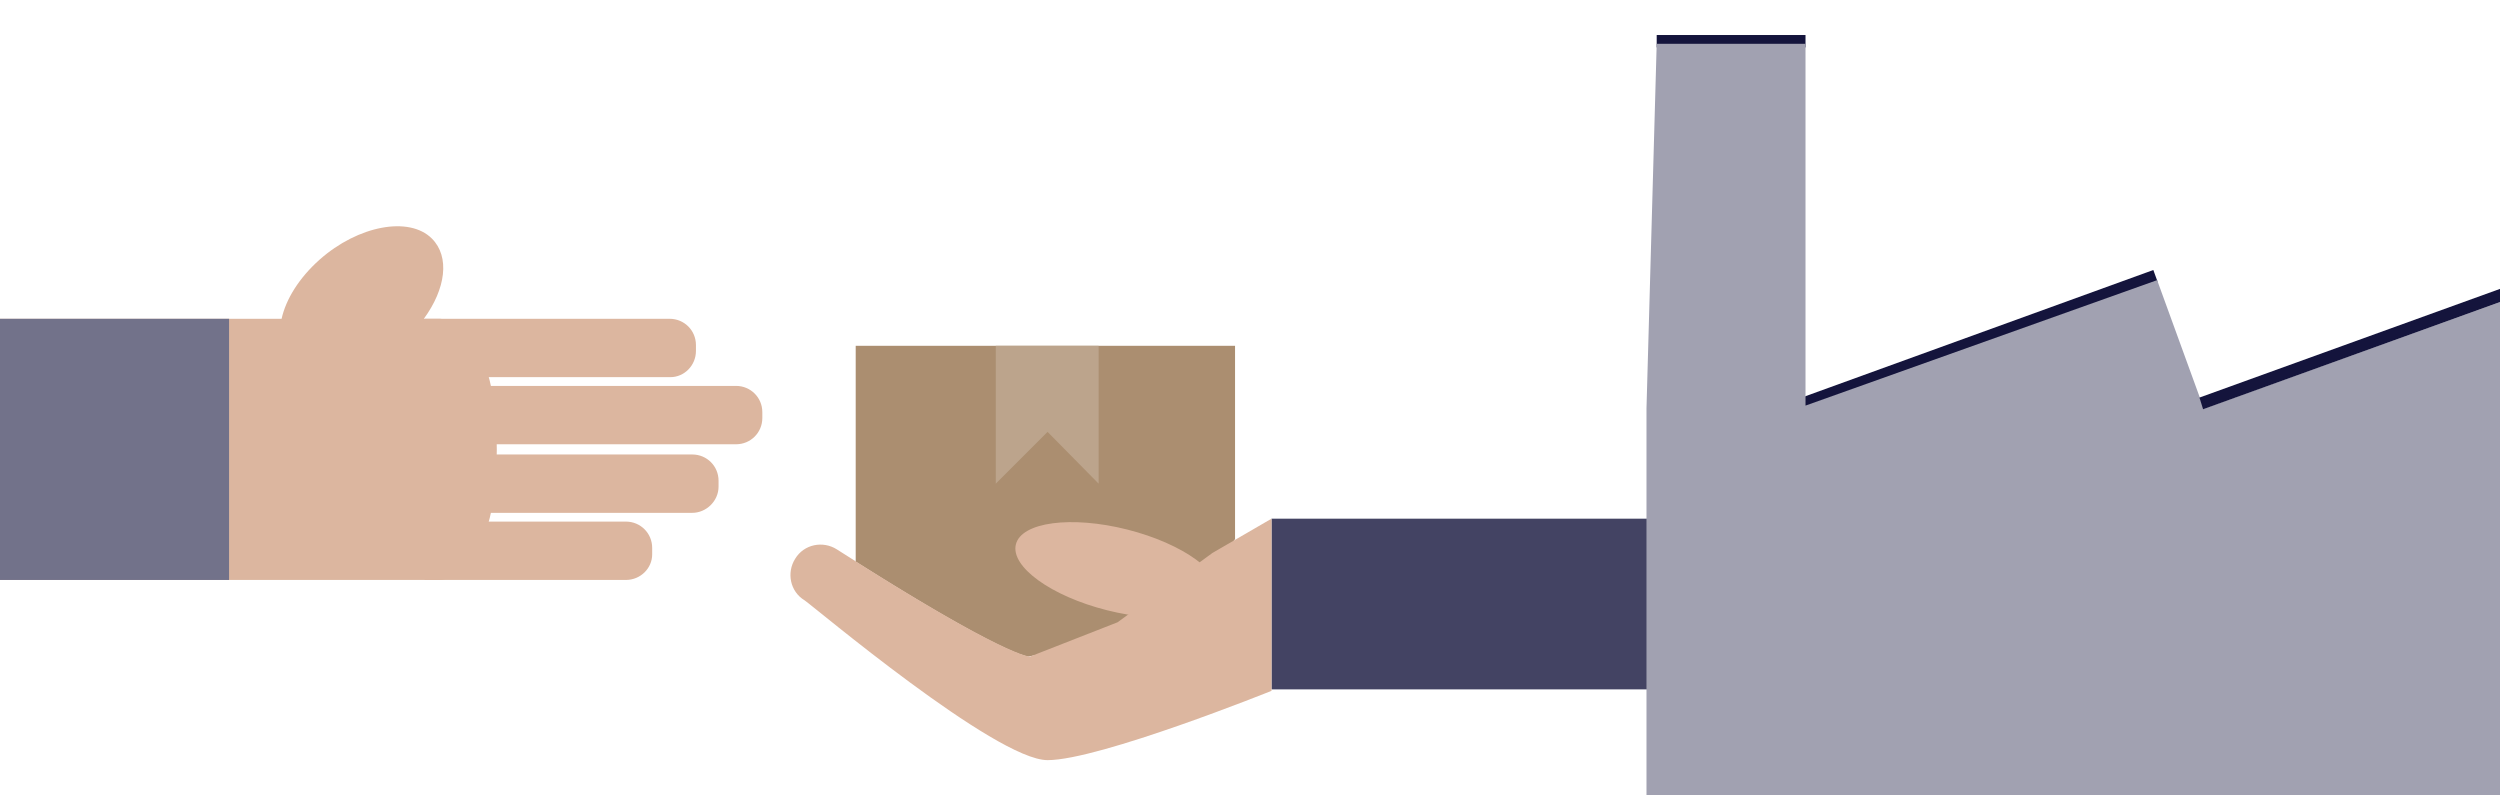 <?xml version="1.0" encoding="utf-8"?>
<!-- Generator: Adobe Illustrator 18.0.0, SVG Export Plug-In . SVG Version: 6.00 Build 0)  -->
<!DOCTYPE svg PUBLIC "-//W3C//DTD SVG 1.1//EN" "http://www.w3.org/Graphics/SVG/1.1/DTD/svg11.dtd">
<svg version="1.1" id="Lag_1" xmlns:x="http://ns.adobe.com/Extensibility/1.0/" xmlns:i="http://ns.adobe.com/AdobeIllustrator/10.0/" xmlns:graph="http://ns.adobe.com/Graphs/1.0/"
	 xmlns="http://www.w3.org/2000/svg" xmlns:xlink="http://www.w3.org/1999/xlink" x="0px" y="0px" width="342.7px" height="109px"
	 viewBox="0 0 342.7 109" enable-background="new 0 0 342.7 109" xml:space="preserve">
<rect x="227.1" y="4.8" fill="#14143C" width="20.4" height="1.7"/>
<rect x="244.3" y="45.8" transform="matrix(-0.94 0.341 -0.341 -0.94 541.018 -1.644)" fill="#14143C" width="52.7" height="1.7"/>
<rect x="246.5" y="64.1" fill="#14143C" width="22.6" height="44.6"/>
<path fill="#DCB69F" d="M38.6,43.7c0.6-2.7,2.4-5.6,5.2-8.1c5.3-4.7,12.3-6,15.4-2.9c2.5,2.5,1.9,6.9-1.1,11h2.2c0,0,7.8,0,7.8,17.9
	s-7.8,17.9-7.8,17.9H0V43.7H38.6z"/>
<path fill="#AB8E70" d="M169.3,73.9V47.4H148h-30.7V77C138,90.1,141,90,141,90l16.3-3.4C166.1,78.6,164.2,81,169.3,73.9z"/>
<rect x="174.3" y="71.1" fill="#434363" width="93.1" height="23.4"/>
<path fill="#DCB69F" d="M166.2,75.8l-13,9.5l-12,4.7c0,0-3.2,0.2-26.5-14.7c-1.9-1.2-4.5-0.7-5.7,1.3c-1.2,1.9-0.7,4.5,1.3,5.7
	c1.2,0.8,26.2,21.9,33.3,21.9s30.7-9.5,30.7-9.5V71.1L166.2,75.8z"/>
<polygon fill="#BCA48C" points="150.6,66.3 143.6,59.2 136.5,66.3 136.5,47.4 150.6,47.4 "/>
<ellipse transform="matrix(0.245 -0.97 0.97 0.245 39.766 207.468)" fill="#DCB69F" cx="153.1" cy="78.2" rx="5.7" ry="14.3"/>
<rect x="0" y="43.7" fill="#72728A" width="31.4" height="35.8"/>
<path fill="#DCB69F" d="M91.9,51.7H58.2v-8h33.6c2,0,3.6,1.6,3.6,3.6v0.8C95.4,50.1,93.8,51.7,91.9,51.7z"/>
<path fill="#DCB69F" d="M100.9,60.9H58.2v-8h42.7c2,0,3.6,1.6,3.6,3.6v0.8C104.5,59.3,102.9,60.9,100.9,60.9z"/>
<path fill="#DCB69F" d="M94.9,70.3H58.2v-8h36.7c2,0,3.6,1.6,3.6,3.6v0.8C98.5,68.7,96.8,70.3,94.9,70.3z"/>
<path fill="#DCB69F" d="M85.8,79.5H58.2v-8h27.6c2,0,3.6,1.6,3.6,3.6V76C89.4,77.9,87.8,79.5,85.8,79.5z"/>
<polygon fill="#A1A1B1" points="342.7,41.4 302.2,56 302.1,56 295.7,38.4 247.5,55.6 247.5,6 227.1,6 225.7,56 225.7,109 342.7,109 
	"/>
<polygon fill="#14143C" points="342.7,39.6 301.5,54.5 302,56.1 342.7,41.4 "/>
</svg>
